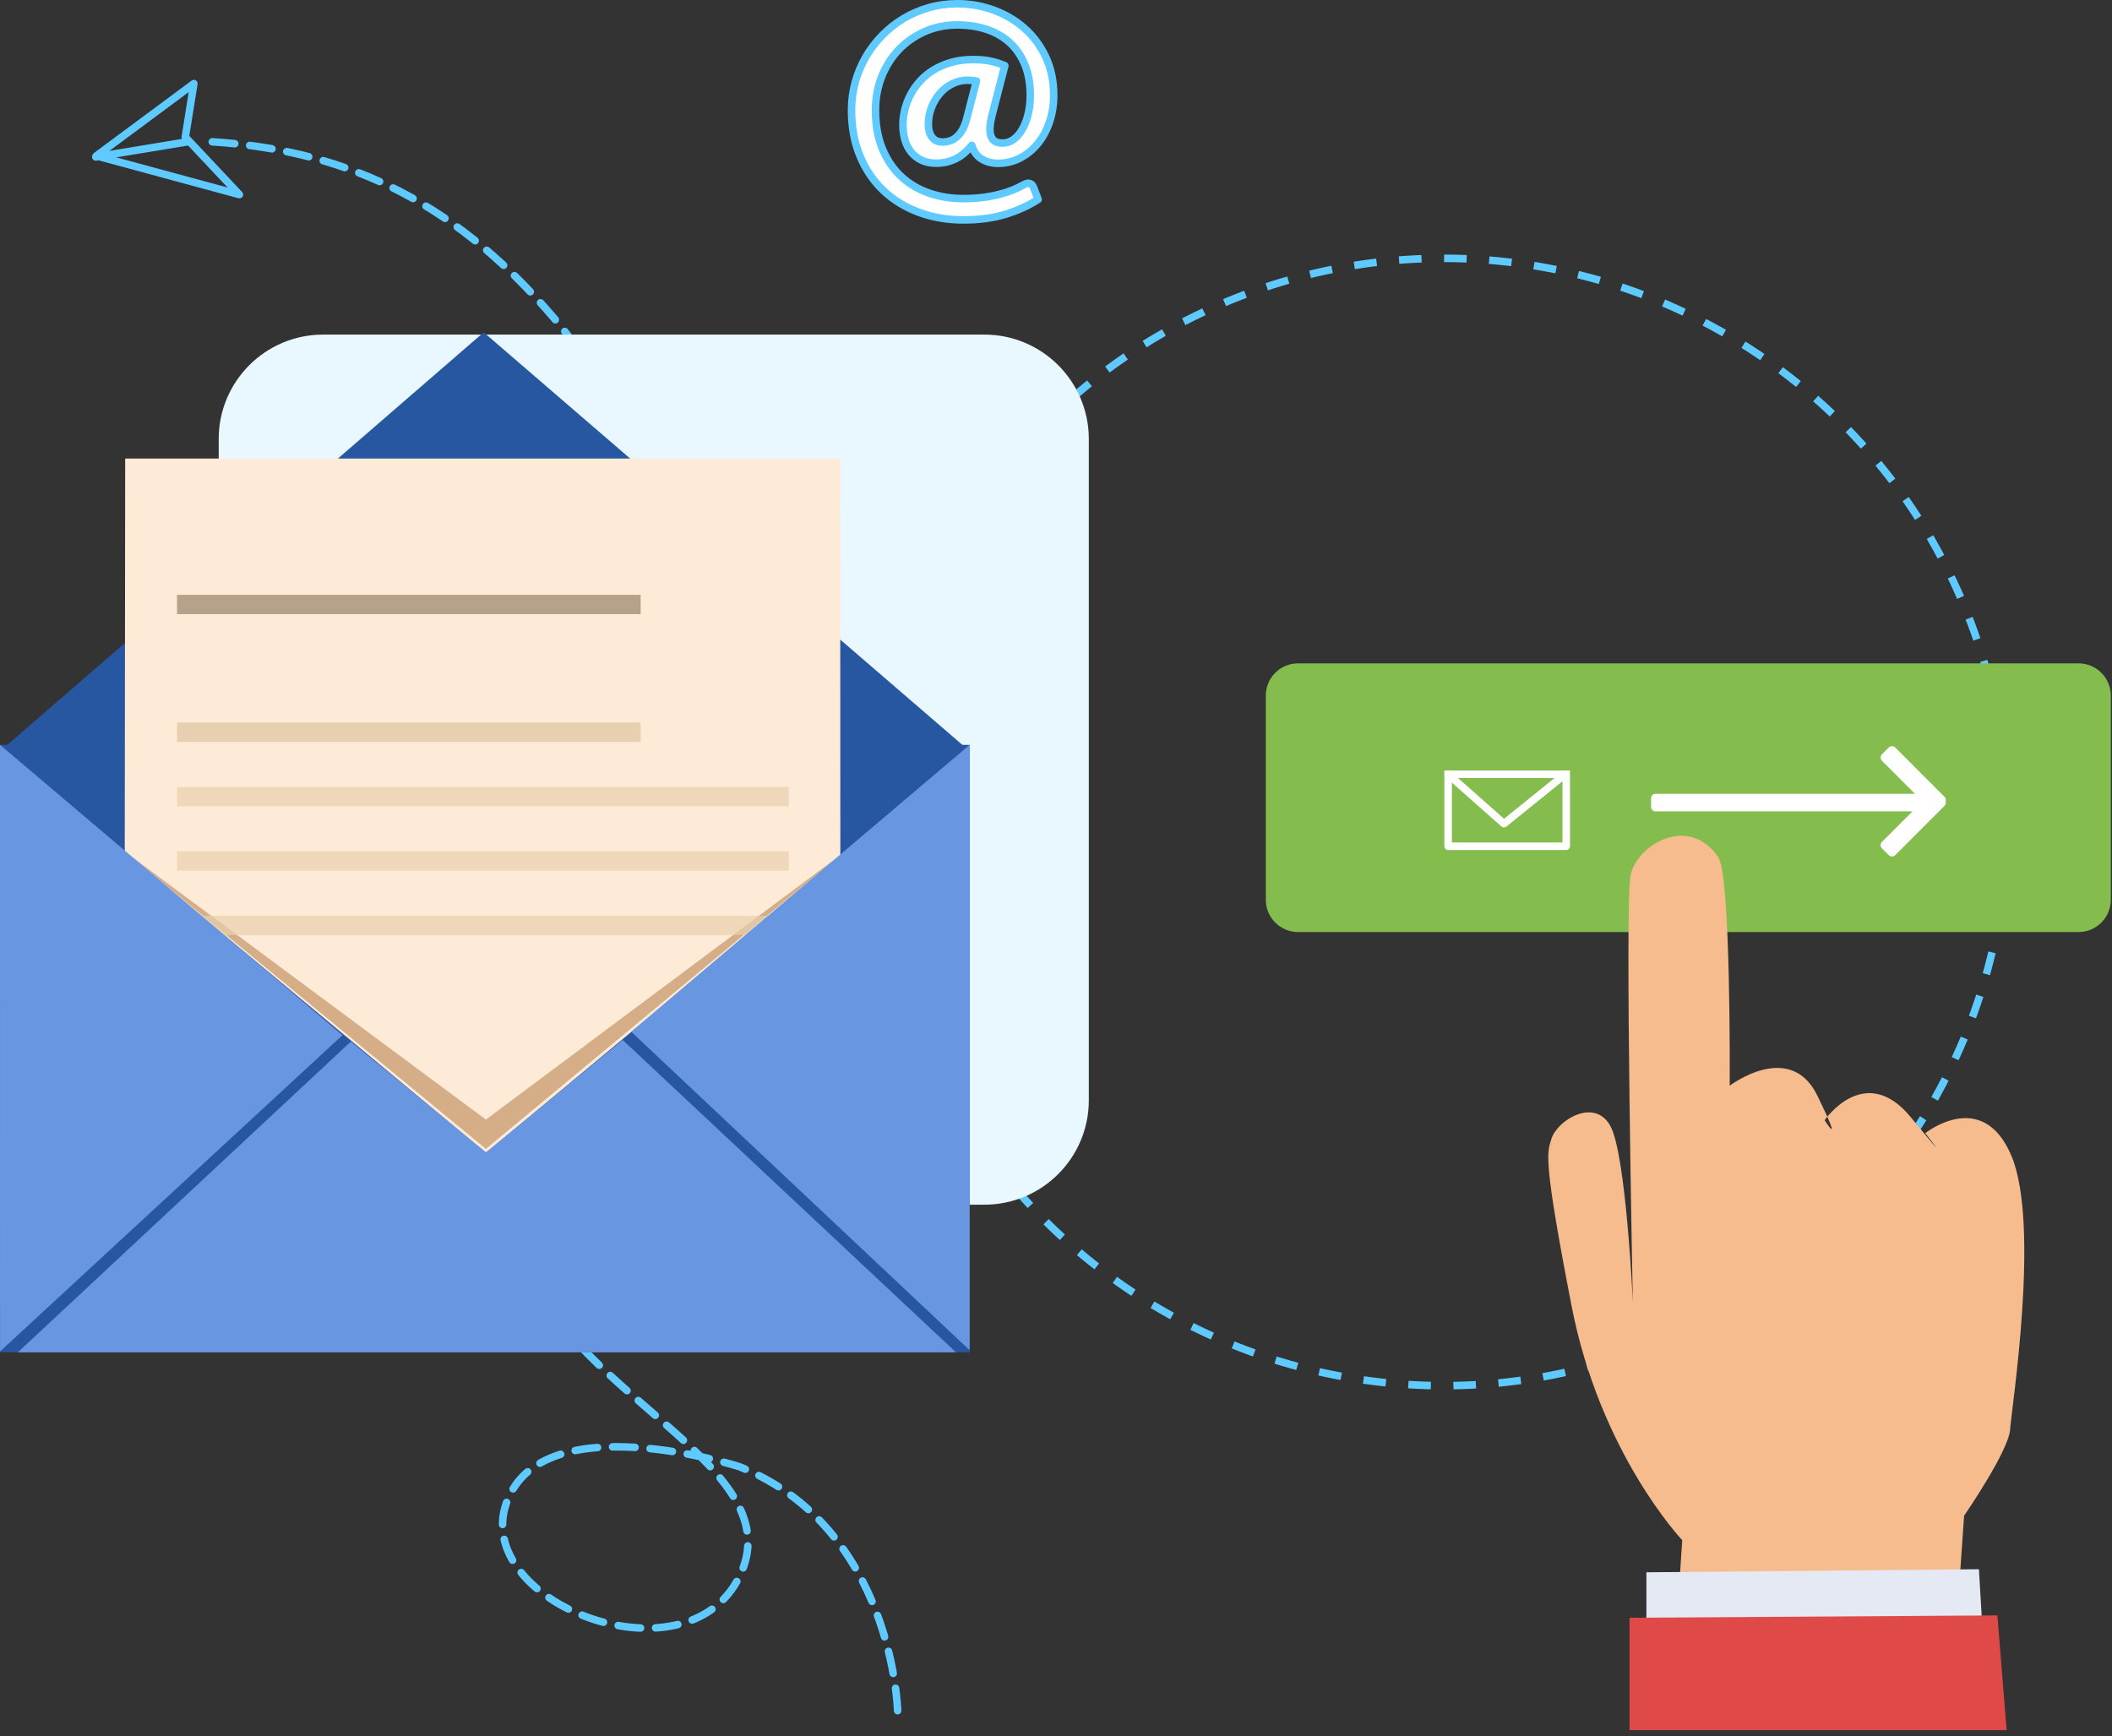 <?xml version="1.0" encoding="UTF-8" standalone="no"?><!DOCTYPE svg PUBLIC "-//W3C//DTD SVG 1.1//EN" "http://www.w3.org/Graphics/SVG/1.1/DTD/svg11.dtd"><svg width="100%" height="100%" viewBox="0 0 281 231" version="1.1" xmlns="http://www.w3.org/2000/svg" xmlns:xlink="http://www.w3.org/1999/xlink" xml:space="preserve" xmlns:serif="http://www.serif.com/" style="fill-rule:evenodd;clip-rule:evenodd;stroke-linecap:square;stroke-linejoin:round;stroke-miterlimit:1.5;"><rect x="0" y="0" width="281" height="231" fill="#333333" stroke="none"/><g><circle cx="192.066" cy="109.371" r="75" style="fill:none;stroke:#5fcaff;stroke-width:1px;stroke-dasharray:2,4,0,0;"/><path d="M119.429,227.613c0,-0 -0.606,-24.344 -21.101,-32.481c-0,0 -26.191,-8.385 -30.935,4.796c-4.745,13.181 23.693,24.386 30.952,9.91c7.259,-14.476 -21.312,-23.623 -28.643,-41.72c-7.331,-18.097 10.506,-73.812 15.326,-80.669c4.82,-6.856 20.369,-42.303 31.302,-40.378c10.934,1.925 7.425,26.002 -15.223,22.951c-22.648,-3.051 -14.554,-12.595 -27.369,-27.662c-14.112,-16.593 -29.045,-22.424 -45.503,-23.493" style="fill:none;stroke:#5fcaff;stroke-width:1px;stroke-linecap:round;stroke-dasharray:3,2,0,0;"/><g><path d="M25.039,18.851l-12.299,2.032" style="fill:none;stroke:#5fcaff;stroke-width:1px;stroke-linecap:round;"/><path d="M12.824,20.738l19.027,5.156l-7.199,-7.656l1.142,-7.115l-12.97,9.615Z" style="fill:none;stroke:#5fcaff;stroke-width:1px;stroke-linecap:round;"/></g><path d="M144.866,58.411c0,-7.667 -6.225,-13.892 -13.892,-13.892l-87.984,-0c-7.668,-0 -13.893,6.225 -13.893,13.892l0,87.984c0,7.667 6.225,13.892 13.893,13.892l87.984,0c7.667,0 13.892,-6.225 13.892,-13.892l0,-87.984Z" style="fill:#e9f7ff;"/><path d="M280.841,92.552c0,-2.368 -1.922,-4.29 -4.289,-4.29l-103.846,-0c-2.368,-0 -4.29,1.922 -4.29,4.29l-0,27.169c-0,2.368 1.922,4.29 4.29,4.29l103.846,0c2.367,0 4.289,-1.922 4.289,-4.29l0,-27.169Z" style="fill:#84bc4d;"/><path d="M192.672,103.024l15.571,0l-8.143,6.572l-7.428,-6.572Z" style="fill:none;stroke:#fff;stroke-width:1px;"/><path d="M192.672,103.024l-0,9.572l15.714,-0l0,-9.572" style="fill:none;stroke:#fff;stroke-width:1px;"/><path d="M256.173,106.203c0,-0.322 -0.261,-0.583 -0.583,-0.583l-35.334,-0c-0.322,-0 -0.583,0.261 -0.583,0.583l0,1.167c0,0.322 0.261,0.583 0.583,0.583l35.334,0c0.322,0 0.583,-0.261 0.583,-0.583l0,-1.167Z" style="fill:#fff;"/><path d="M252.168,99.465c-0.244,-0.243 -0.64,-0.243 -0.884,0l-0.884,0.884c-0.244,0.244 -0.244,0.64 -0,0.884l6.541,6.541c0.244,0.244 0.64,0.244 0.884,-0l0.883,-0.884c0.244,-0.244 0.244,-0.64 0,-0.884l-6.54,-6.541Z" style="fill:#fff;"/><path d="M256.941,105.465c0.244,-0.243 0.64,-0.243 0.884,0l0.883,0.884c0.244,0.244 0.244,0.64 0,0.884l-6.54,6.541c-0.244,0.244 -0.64,0.244 -0.884,-0l-0.884,-0.884c-0.244,-0.244 -0.244,-0.64 -0,-0.884l6.541,-6.541Z" style="fill:#fff;"/><g id="koperta"><rect id="Shape-1105" serif:id="Shape 1105" x="0.006" y="99.11" width="129.002" height="80.817" style="fill:#2857a1;"/><path id="Shape-1104" serif:id="Shape 1104" d="M0.616,99.415l127.783,-0l-64.044,-55.2l-63.739,55.2Z" style="fill:#2857a1;"/><path id="Shape-1106" serif:id="Shape 1106" d="M64.66,153.394l-48.062,-39.989l0.058,-52.397l95.131,-0l0.02,53.13l-47.147,39.256Z" style="fill:#feebd7;"/><path id="Shape-1108" serif:id="Shape 1108" d="M111.64,113.883l-46.993,35.083l-47.86,-35.516l47.86,39.415l46.993,-38.982Z" style="fill:#ac753c;fill-opacity:0.51;"/><rect id="Shape-1107" serif:id="Shape 1107" x="23.553" y="96.143" width="61.687" height="2.57" style="fill:#dfc39e;fill-opacity:0.7;"/><rect id="Shape-11071" serif:id="Shape 1107" x="23.553" y="79.143" width="61.687" height="2.57" style="fill:#98846a;fill-opacity:0.7;"/><rect id="Shape-1107-copy" serif:id="Shape 1107 copy" x="23.553" y="104.71" width="81.393" height="2.57" style="fill:#e8cfaf;fill-opacity:0.7;"/><rect id="Shape-1107-copy-2" serif:id="Shape 1107 copy 2" x="23.553" y="113.278" width="81.393" height="2.57" style="fill:#e8cfaf;fill-opacity:0.7;"/><rect id="Shape-1107-copy-3" serif:id="Shape 1107 copy 3" x="23.553" y="121.845" width="81.393" height="2.571" style="fill:#e8cfaf;fill-opacity:0.7;"/><path id="Shape-1103" serif:id="Shape 1103" d="M2.374,179.933l124.819,-0l-44.351,-41.567l-18.184,14.952l-17.978,-14.736l-44.306,41.351Zm-2.374,-80.83l0.006,80.714l45.563,-42.084l-45.569,-38.63Zm83.981,38.174l45.027,42.371l0,-80.538l-45.027,38.167Z" style="fill:#6896e1;"/></g><g><path id="Shape-1134" serif:id="Shape 1134" d="M223.441,210.67l0.382,-5.741c0,-0 -10.905,-11.482 -14.732,-31.193c-3.826,-19.711 -3.252,-20.334 -2.678,-22.199c0.765,-2.488 5.739,-5.55 7.844,-1.722c2.105,3.827 2.993,23.517 2.993,23.517c-0,0 -1.08,-52.797 -0.314,-56.816c0.765,-4.018 7.663,-8.277 11.67,-2.487c1.722,2.487 1.531,30.427 1.531,30.427c0,0 8.036,-6.123 11.671,1.34c3.635,7.463 0.957,3.253 0.957,3.253c-0,0 5.357,-7.846 11.479,-0.382c6.123,7.463 1.914,2.105 1.914,2.105c-0,-0 7.653,-6.124 11.479,3.062c3.827,9.185 0,33.489 -0.191,36.36c-0.191,2.87 -6.123,11.482 -6.123,11.482l-0.574,8.229l-37.308,0.765Z" style="fill:#f6bc8d;"/><path id="Shape-1135" serif:id="Shape 1135" d="M219.052,216.166l0,-6.965l44.243,-0.409l0.41,6.964l-44.653,0.41Z" style="fill:#e5e9f4;"/><path id="Shape-1136" serif:id="Shape 1136" d="M216.806,215.248l48.947,-0.311l1.229,15.267l-50.176,0l-0,-14.956Z" style="fill:#df4947;"/></g><path d="M132.771,21.73c-0.804,0 -1.521,-0.189 -2.153,-0.567c-0.633,-0.378 -1.073,-0.986 -1.321,-1.825c-0.697,0.85 -1.435,1.459 -2.215,1.825c-0.78,0.366 -1.618,0.549 -2.516,0.549c-0.745,0 -1.391,-0.13 -1.941,-0.39c-0.549,-0.259 -1.01,-0.617 -1.382,-1.072c-0.372,-0.454 -0.65,-0.992 -0.833,-1.612c-0.183,-0.621 -0.275,-1.297 -0.275,-2.029c0,-0.674 0.086,-1.356 0.257,-2.047c0.172,-0.691 0.429,-1.359 0.771,-2.003c0.343,-0.644 0.771,-1.246 1.285,-1.807c0.514,-0.561 1.119,-1.052 1.816,-1.471c0.697,-0.42 1.477,-0.75 2.34,-0.993c0.862,-0.242 1.819,-0.363 2.871,-0.363c0.909,0 1.689,0.071 2.339,0.213c0.65,0.142 1.276,0.342 1.878,0.602l-1.701,6.575c-0.189,0.756 -0.284,1.388 -0.284,1.896c0,0.355 0.045,0.65 0.133,0.886c0.089,0.237 0.207,0.426 0.355,0.567c0.147,0.142 0.328,0.24 0.54,0.293c0.213,0.053 0.443,0.079 0.691,0.079c0.497,0 0.966,-0.156 1.409,-0.469c0.443,-0.313 0.83,-0.753 1.161,-1.32c0.331,-0.567 0.594,-1.241 0.789,-2.021c0.194,-0.779 0.292,-1.63 0.292,-2.551c-0,-1.536 -0.239,-2.889 -0.718,-4.059c-0.478,-1.169 -1.146,-2.147 -2.002,-2.933c-0.857,-0.785 -1.882,-1.376 -3.075,-1.772c-1.193,-0.395 -2.499,-0.593 -3.916,-0.593c-1.548,-0 -2.986,0.292 -4.315,0.877c-1.33,0.585 -2.481,1.385 -3.456,2.401c-0.975,1.016 -1.737,2.215 -2.286,3.598c-0.549,1.382 -0.824,2.87 -0.824,4.465c-0,1.938 0.301,3.642 0.904,5.113c0.602,1.471 1.429,2.699 2.481,3.686c1.051,0.986 2.289,1.728 3.712,2.224c1.424,0.496 2.963,0.744 4.617,0.744c0.909,0 1.76,-0.05 2.551,-0.15c0.792,-0.101 1.519,-0.237 2.18,-0.408c0.662,-0.171 1.264,-0.366 1.808,-0.585c0.543,-0.218 1.028,-0.452 1.453,-0.7c0.236,-0.13 0.437,-0.195 0.602,-0.195c0.343,0 0.585,0.189 0.727,0.567l0.602,1.578c-1.228,0.803 -2.664,1.459 -4.306,1.967c-1.642,0.508 -3.514,0.762 -5.617,0.762c-2.139,-0 -4.118,-0.337 -5.937,-1.01c-1.819,-0.674 -3.394,-1.64 -4.723,-2.898c-1.329,-1.258 -2.369,-2.791 -3.119,-4.599c-0.75,-1.807 -1.125,-3.839 -1.125,-6.096c-0,-1.264 0.162,-2.492 0.487,-3.686c0.325,-1.193 0.789,-2.312 1.391,-3.358c0.603,-1.045 1.33,-2.005 2.18,-2.88c0.851,-0.874 1.796,-1.624 2.836,-2.25c1.039,-0.626 2.165,-1.114 3.375,-1.462c1.211,-0.349 2.478,-0.523 3.802,-0.523c1.677,0 3.287,0.281 4.829,0.842c1.541,0.561 2.906,1.364 4.093,2.41c1.188,1.045 2.136,2.321 2.845,3.828c0.708,1.506 1.063,3.204 1.063,5.095c-0,1.264 -0.186,2.448 -0.558,3.553c-0.372,1.104 -0.892,2.064 -1.56,2.879c-0.667,0.816 -1.453,1.456 -2.357,1.923c-0.904,0.467 -1.887,0.7 -2.95,0.7Zm-7.337,-2.835c0.307,-0 0.617,-0.048 0.93,-0.142c0.314,-0.095 0.612,-0.263 0.895,-0.505c0.284,-0.242 0.544,-0.564 0.78,-0.966c0.236,-0.402 0.431,-0.904 0.585,-1.506l1.294,-4.998c-0.379,-0.071 -0.768,-0.106 -1.17,-0.106c-0.733,0 -1.418,0.16 -2.056,0.478c-0.638,0.319 -1.19,0.751 -1.657,1.294c-0.466,0.544 -0.836,1.167 -1.107,1.87c-0.272,0.703 -0.408,1.432 -0.408,2.188c0,0.756 0.163,1.344 0.488,1.764c0.324,0.419 0.8,0.629 1.426,0.629Z" style="fill:#fff;fill-rule:nonzero;stroke:#5fcaff;stroke-width:1px;stroke-linecap:butt;stroke-miterlimit:1.414;"/></g></svg>